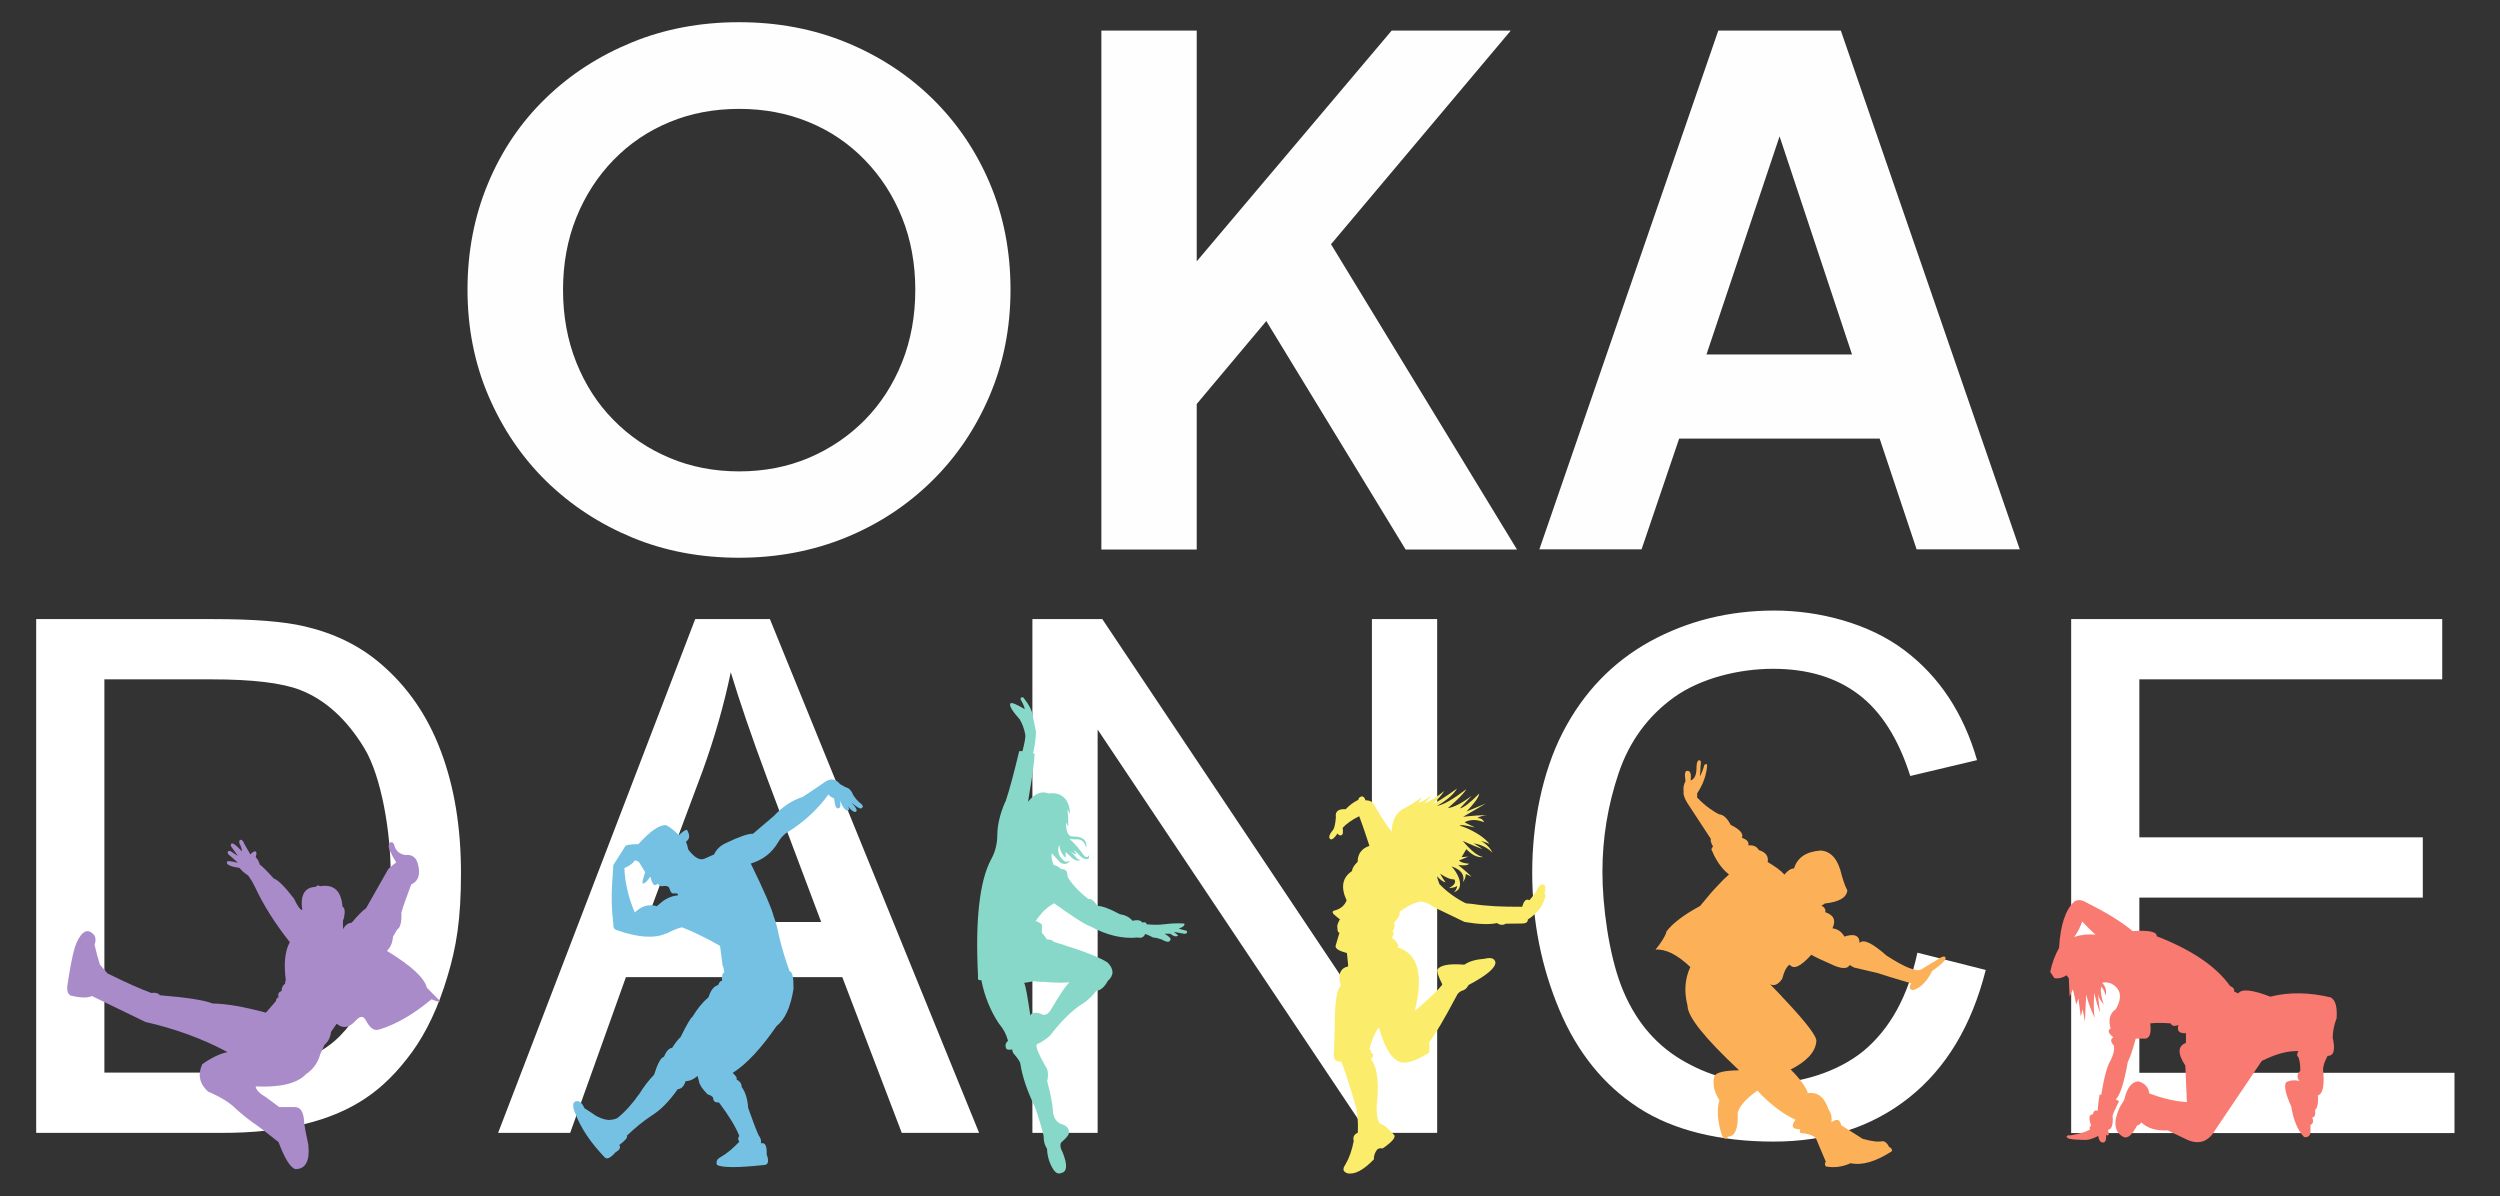 <svg xmlns="http://www.w3.org/2000/svg" viewBox="0 0 1609.6 770.2"><rect x="0" y="0" width="1609.6" height="770.2" fill="#333333" stroke="none"/><defs><style>      .cls-1 {        fill: #fbed6b;      }      .cls-1, .cls-2, .cls-3, .cls-4, .cls-5, .cls-6 {        fill-rule: evenodd;      }      .cls-7 {        fill: #fff;      }      .cls-2 {        fill: #fcb159;      }      .cls-3 {        fill: #aa8bca;      }      .cls-4 {        fill: #87d8c8;      }      .cls-5 {        fill: #75c1e4;      }      .cls-6 {        fill: #f87a71;      }      .cls-8 {        fill: #fefefe;      }    </style></defs><g><g id="_&#xD1;&#xEB;&#xEE;&#xE9;_1" data-name="&#xD1;&#xEB;&#xEE;&#xE9;_1"><g><g><path class="cls-7" d="M23.3,729.4v-330.8h114c25.7,0,45.4,1.5,58.9,4.7,18.9,4.4,35.1,12.3,48.5,23.7,17.5,14.8,30.5,33.6,39.1,56.5,8.7,22.9,13,49.2,13,78.7s-2.9,47.4-8.8,66.8c-5.8,19.4-13.4,35.5-22.6,48.2-9.2,12.7-19.2,22.7-30.2,30-10.9,7.3-24,12.9-39.4,16.6-15.5,3.8-33.2,5.6-53.2,5.6H23.3ZM67.2,690.6h70.5c21.8,0,38.9-2,51.3-6.1,12.4-4.1,22.2-9.8,29.6-17.2,10.3-10.4,18.4-24.4,24.2-42,5.8-17.6,8.7-38.8,8.7-63.8s-5.7-61.3-17-79.9c-11.3-18.6-25.1-31.1-41.3-37.4-11.7-4.5-30.6-6.8-56.6-6.8h-69.4v253.2ZM320.7,729.4l126.9-330.8h48.1l134.7,330.8h-49.8l-38.3-100.3h-139.3l-35.9,100.3h-46.4ZM415.9,593.6h112.8l-34.5-91.7c-10.4-27.9-18.2-50.9-23.7-69.1-4.5,21.6-10.6,42.7-18.2,63.7l-36.3,97.1ZM664.7,729.4v-330.8h45l173.6,259.7v-259.7h42v330.8h-45l-173.6-259.7v259.7h-42ZM1234.6,613.4l43.9,11.1c-9.1,36-25.6,63.3-49.4,82.2-23.8,18.9-52.9,28.3-87.3,28.3s-64.5-7.2-86.9-21.8c-22.3-14.5-39.3-35.5-50.9-63-11.6-27.6-17.5-57.1-17.5-88.6s6.5-64.5,19.7-90.1c13.2-25.6,31.9-45.1,56.1-58.5,24.3-13.3,51-19.9,80.1-19.9s60.9,8.4,83.4,25.3c22.6,16.9,38.3,40.5,47.1,71l-43,10.2c-7.6-24-18.8-41.6-33.3-52.5-14.5-11-32.9-16.5-55-16.5s-46.6,6.1-63.6,18.2c-17,12.2-29,28.6-35.9,49.1-6.9,20.5-10.4,41.7-10.4,63.5s4.1,52.7,12.2,73.6c8.2,21,20.9,36.6,38.1,47,17.3,10.4,35.9,15.6,56,15.6s45.1-7.1,62.1-21.2c16.9-14.2,28.4-35.1,34.4-63h0ZM1333.5,729.4v-330.8h238.9v38.8h-195v101.7h182.5v38.8h-182.5v112.8h202.9v38.8h-246.8Z"></path><path class="cls-3" d="M45.2,640.7c-1.5-.8-2.1-2.7-1.9-5.6,1.6-10.8,3.1-18.9,4.6-24.2,1.2-4.2,5.7-15.3,11.6-10,2.1,1.6,2.5,4.1,1.4,7.4,1.1,4.9,2.3,9.2,3.4,12.7,3.3,3.8,4.9,5.7,4.9,5.7,12.4,6.2,21.9,10.3,28.2,12.6,2.5-.4,4.4.1,5.6,1.5,17.1,1.4,28.4,3.1,33.9,5.3,8.8.1,20.2,2.1,34.3,5.9,4.2-4.9,6.4-7.4,6.4-7.4.3-1.8,1-2.6,1.8-2.3-.7-2.2,0-3.7,1.9-4.2,0-2.2.8-3.8,2.3-4.8-.1-.8,0-1.5.4-2.2-1.4-10.8-.5-19,2.6-24.5-9.7-12.2-17.2-24.2-22.7-36.1-1.1-2.3-2.5-4.6-4.1-6.8-2.9-1.9-4.6-3.6-5.6-4.9-5.7-.8-8.5-2.1-8.1-3.7-.1-1,2.2-.8,7.1.4-4.2-3.8-6.4-5.7-6.4-5.7-.5-1.5,0-2.2,1.6-1.8,3.1,2.1,4.8,3.1,4.8,3.1-2.7-3.8-4.1-5.7-4.1-5.7-.7-1-.7-1.6,0-2.3.8-.5,3,1.1,6.7,5.1-.1-1.8-.7-3.4-1.6-5.1-.3-1.4-.1-2.1.4-2.3,1-.4,1.9.4,2.9,2.9,2.5,4.2,3.7,6.4,3.7,6.4,1.4-1.6,2.6-2.2,3.4-1.9.7.4.7,1.6,0,3.6,1.5,1.6,2.3,3.3,2.6,4.8,1.6,1.1,4.6,4.1,9,9,2.7.8,7.1,5.2,13.1,13,2.1,4.5,3.8,7,5.3,7.4-1.4-9.7,1.5-14.8,8.8-15,.7-1.1,1.6-1.2,2.6-.4,8.9-1.5,13.7,2.9,14.5,13.1,1.5,1,1.8,3.1,1,7-.4,1.5-.7,2.3-.7,2.3v5.3c1.5-2.7,3.4-4.1,5.6-4.2,4.8-5.6,7.9-8.6,9.2-9.2,9.6-17,14.4-25.4,14.4-25.4,2.2-1.9,3.8-3.4,5.1-4.2-3.6-5.9-5.2-9.6-4.8-11.1.1-1.5.8-2.1,2.1-1.9.7.1,1.4,1.2,1.9,3.3,1.2,2.7,3.4,4.4,6.7,4.9,4.5-.5,7.2,1.6,8.3,6.7,1.4,6.2-.1,10.3-4.5,12.2-3.1,8.2-5.3,14.2-6.4,18.3.3,6-.7,9.7-2.7,10.8-1.8,3-2.6,4.4-2.6,4.4-.4,4-1.6,7.1-4,9.3,15.7,9.6,24.2,17.4,25.7,23.7,5.5,5.5,8.1,8.2,8.1,8.2,1.1,1.4-.7,1.1-5.1-.7-11.5,9.6-22.7,16.1-33.5,19.4-3.3,1.2-6.2-.8-8.8-6-1.6-2.9-3.8-2.7-6.7.5-4,4.5-8.1,5.2-12,1.8-2.5,3.6-3.7,5.3-3.7,5.3-.4,3.6-1.8,6.3-4.2,8.3-1.8,4-2.7,6-2.7,6-1.4,5.3-4.4,9.7-9.3,13-5.6,5.9-16.4,8.5-32.3,7.8.3,2.3,2.6,4.6,6.7,7,5.6,4.1,8.5,6.3,8.5,6.3h10c3.7,0,5.6,3,6,9.2.1,2.6,1.1,7.5,2.7,15,1.1,10.5-1.8,15.9-8.5,15.7-3.3-1.2-6.8-7.1-10.7-17.4-8.3-6.6-12.6-9.8-12.6-9.8-5.3-3.6-10.3-7.4-14.8-11.6-4-4-10-7.7-18-11.1-5.5-5.1-6.7-10.9-3.7-17.6,5.9-4.2,11.3-6.8,16.3-7.8-16-8.6-33.5-15-52.8-19.4-23-11.1-34.5-16.7-34.5-16.7-2.9,1.4-7.7,1.2-14.1-.4h0Z"></path><path class="cls-5" d="M428.6,601.1c-7.4,3.3-17.9,2.5-31.4-2.2-1.8-.5-2.5-1.9-2.3-4-1.1-8.6-1.4-17.8-.7-27.3.4-7.1.7-10.7.7-10.7,5.1-7.8,7.5-11.8,7.5-11.8.1-1,3.1-1.6,8.6-1.6,7.8-8.6,13.8-12.7,17.9-12.2,2.5,1.2,5.2,3.4,8.2,6.4,2.7-2.5,4.4-3.6,5.2-3.4,2.1,3.4,1.8,6-.7,7.7.8,1.6,1.2,3.3,1.5,4.9,4,5.3,7.4,7.2,10.4,6,4.1-1.9,6.2-2.7,6.2-2.7,1.5-3.3,4.2-5.9,7.9-7.5,8.3-4,14.1-6,17.2-5.9,9-7.7,13.5-11.5,13.5-11.5,5.5-5.9,11.6-10,18.5-12.2,5.5-3.6,10.3-6.8,14.4-9.7,3.7-2.5,7-1.9,9.7,1.5,2.5,1.5,4.1,2.3,5.2,2.5,1.5,1.2,2.6,2.6,3,4.1,1.6,2.6,3.4,4.6,5.5,6.2,1.1,1,1.2,1.8.4,2.5-1,1-3.1-.3-6.7-3.4,3,3.3,4,5.2,2.7,5.9-1.2.3-2.9-.8-4.9-3.4.7,1.4.7,2.2,0,2.5-1.5.5-3.3-1.5-5.2-6.2.4,3.1.1,4.8-.8,4.6-1.5,1.2-2.5-.8-3.1-6.2-1.9-.7-3-1.5-3.6-2.5-6.7,9.2-14.8,16.8-24.3,23-3.4,1.8-6.2,4.4-8.1,7.8-4,6.8-9.8,11.3-17.6,13.7,8.9,18.3,13.7,29.5,14.6,33.6,1.5,4,2.6,8.1,3.4,12.4,1.8,7.7,4.1,15.5,7,23.4,1.8.1,2.6,4,2.5,11.3-1.9,11.8-5.5,19.7-10.9,23.9-10,14.5-19.4,24.6-28.3,30.2,2.2,1.9,3,3.3,2.5,4.2,2.2,1.2,3.3,2.7,3.3,4.8,2.5,3.4,3.8,7.9,4.2,13.5,2.6,7.4,4.8,13.3,6.7,17.6,1.4,1.8,1.9,3.6,1.5,5.2,2.7-.7,4,1.6,3.7,7.2,1.5,3.8,1.2,6.2-1,6.7-17.4,1.9-27.6,1.9-31,0-.7-2.1,0-3.7,2.2-4.9,4.1-2.3,8.1-5.7,12.2-10-1-1.4-1-2.6,0-3.7-2.3-5.9-6.7-13.1-13.1-21.6-2.6.1-3.8-.8-3.7-3-.7-1-1.9-1.8-3.6-2.2-3.6-3.7-5.3-6.4-5.5-8.2-.7-2.5-1-3.7-1-3.7-2.3,2.1-4.8,3.3-7.7,3.4-1,3.3-2.6,4.9-5.1,5.2-5.5,7.9-11.1,13.5-16.8,17-5.2,3.4-10.4,7.7-15.9,12.9.7,1.1-1,3.1-4.9,6,1.1,1.5.4,3.1-2.3,4.6-3.3,3.8-5.7,4.9-7.1,3.3-8.9-9.3-15.2-18.6-18.7-27.8-2.1-4.6-2.1-7.4,0-8.2,2.2-.7,4.1.8,5.7,4.4,3.7,2.3,5.5,3.6,5.5,3.6,3.4,2.5,6.8,3.7,10,4,2.3-.1,4.2-.5,5.6-1.2,4.9-3.8,9.7-9.2,14.5-16,2.6-4.2,5.6-8.2,9.2-11.9,2.3-7.2,4.4-11.2,6.4-11.6,1.5-3.7,3.3-5.6,5.2-5.7,2.2-3.4,4-5.7,5.5-7,4.1-8.3,6.7-12.7,7.7-13.1,2.9-4.9,6.3-9.2,10.3-12.6,1.4-4.5,3.4-7,6.2-7.8.8-2.1,1.6-2.9,2.5-2.5-.3-3,.1-4.9,1.4-5.7-.1-1.4-.4-2.9-1.1-4.6-1.1-8.3-1.6-12.4-1.6-12.4-9.7-5.5-17.8-9.4-24.3-11.9-1.8,0-5.2,1.4-10.3,4h0ZM423.1,583.5c-5.3-1.6-10.1-.3-14.4,4-4-9.4-6.3-18.9-6.7-28.6,3.4-1.5,5.6-3.1,6.7-4.9,1.8.1,3,1,3.7,2.7,2.1,3.3,3,4.9,3,4.9-1.6,4.5-2.1,7-1.5,7.2,1.2.1,2.9-1.4,4.8-4.4,1.1,4.4,2.3,6.2,3.7,5.3.8-.4,1.2-.7,1.2-.7,1,1.4,2.1,1.9,3.1,1.5,2.2-.3,3.6.1,4.1,1,.8,2.6,1.6,3.8,2.5,3.7h2.7c.4.8.7,1.2.7,1.2-4.6.5-8.6,2.3-12.2,5.7-1,.8-1.5,1.2-1.5,1.2h0Z"></path><path class="cls-2" d="M1164,703.6c-1.6-4.2-5.3-9.3-11.1-15,10.4-5.3,15.9-11.3,16.5-17.9.8-2.9-6-11.9-20.4-27.2-.8-.8-1.6-1.6-2.3-2.5-3.6-3.8-6-6.3-7.1-7.4,2.5,1.5,5.2.4,7.8-3.3,1.4-5.2,3-8.2,4.9-9.2,2.5,3.3,7.1,1.2,13.9-6.4,2.5,1.5,7.5,3.8,15,7.1,5.2,2.1,8.5,1.9,9.7-.5l2.7,1.6,15.3,3.6c4.2,1.4,11.3,3.6,21.6,6.6-1.5,2.7-1.1,4.1,1.2,4.4,4.8-1.4,8.9-5.5,12.3-12.3,6.3-4.5,9.2-7.4,8.6-8.6-.4-1.5-2.6-.8-6.8,2.3-.8.3-3.7,2.1-8.9,5.3-2.9,1.6-10.3-1.2-22.2-8.9-9.3-8.2-15-10.9-17.4-8.2-.1-4.8-3.4-6.2-9.8-4.1-1.8-3.1-4.2-4.9-7.7-5.3,2.5-5.2.8-8.6-4.6-10.4.3-1.9-.5-3.3-2.5-4.1,1.5-1,2.2-1.5,2.2-1.5,9.2-1,14.1-3.8,14.5-8.5h0c-1.2-2.1-2.3-5.2-3.6-9.6-2.3-10.3-6.8-15.6-13.7-16-9.2.7-14.9,4.5-17,11.5-2.2.1-4.2,1.5-6.2,4-2.3-2.6-6-5.3-10.8-8.1.7-3.7-1.2-6.3-5.7-7.7-1.2-2.2-3.4-3.3-6.7-3,.4-2.3-1-3.8-4.2-4.9,1.2-2.5-1.1-5.3-7.2-8.3-2.2-4.2-4.6-6.6-7.5-6.8-1.1-.5-2.2-1.2-3.3-1.9-3.4-2.1-7-4.9-10.8-8.9v-2.7c4-6,5.9-12,6.4-17.5.1-1.5-.4-1.8-1.8-.8-.7,2.7-1.6,5.2-2.9,7.4.3-1.9.4-4.1.5-6.8.4-2.3.3-3.6-.8-3.6s-1.6,1.2-1.8,3.8c.1,5.3-1.1,8.3-3.8,9.2.5-4.2-.1-6.3-2.2-6.2-1.5-.1-1.8,2.1-1.1,6.6-1.2,2.3-1.6,4.5-1.2,6.7-.5,2.2,1.1,5.9,4.8,11.1l12.7,19.4c-.3,1.1.1,2.7,1.4,4.8l-1.1,1.8c.5,1.2,1.1,2.5,1.6,3.6,2.7,5.5,6,9.8,9.8,12.7-2.2,1.9-4.5,4.1-7.1,7-1.6,1.6-3.3,3.6-5.2,5.7-.3.3-.4.4-.4.5-1.8,2.2-3.8,4.5-5.9,7.1-10.4,5.6-17.6,11.1-21.6,16.3-.1.4-.3,1-.4,1.4-1.1,2.7-3.3,6.2-6.7,10.4,6.4-.5,13.9,3.1,22.4,11.2-3.6,7.7-4.1,16-1.8,24.9,0,7.1,11.1,20.9,33.2,41.6-9.8.1-15.2,1.5-16,4-1.2,4.8-.1,10,3.3,15.3-1.8,6-1.2,13.4,1.5,22.2,1.2,2.9,2.6,3.3,4.1,1.2,4.6-.1,6.7-5.5,6.2-15.7,1.6-4.5,5.9-9.2,12.7-13.9,4.8,5.2,9.7,9.6,14.8,13.1,3.1,2.2,6.4,4.1,9.7,5.6-3.1,4.1-2.1,6.2,3,6.2-.3,1.5-.1,2.3.5,2.5,4.2.1,7.4,1.2,9.6,3.1l6.4,15.2c-.7,1-.7,1.9,0,3.1,5.5,1,10.8.3,16-2.1,7.4,1.6,16.3-1,26.7-7.8-.1-1.5-.8-2.3-1.9-2.6-1-2.1-2.2-3.3-3.8-3.8-3.3.7-7.7.1-13.3-1.5l-13.8-8.8c-.7-3.8-2.9-4.4-6.3-1.8.5-3,0-5.7-1.8-8.3-2.7-8.2-7.4-11.6-13.8-10.4h0ZM1187.8,603h-.4.4Z"></path><path class="cls-4" d="M647.4,516.1c2.9-8.6,5.7-19.6,8.8-32.5h2.1c1.5-5.7,2.1-9.3,1.8-10.7-.7-3.7-1.9-7-3.6-9.8-4.8-5.3-6.8-8.8-6-10.1.7-1,3.7.3,9.3,3.6-.3-1.5-1.1-3.6-2.7-6.3-.1-1.2.4-1.6,1.8-1.2,3.8,4.8,5.9,8.9,6.2,12.7l1.9,9.2c0,3-.5,7.7-1.8,13.9l1,.7c-.7,7.7-1.8,15.9-3.3,24.3l-1,6.3c3-3.7,6-5.6,9-6h0c.5.1,1.2,0,1.8,0,.8.1,1.5.4,2.3.7,8.6-1.4,13.8,4.2,13.9,13.1l-1.6-2.9.4,5.1h0c.1,3.3.1,5.3.1,5.9l-1.5-2.5c0,6.3,1.6,9.2,4.8,9,4-.1,6.6,1,7.8,3.3.5,1.4.7,2.7.5,4.1-1-3.7-2.9-5.6-5.7-5.6-1.8.1-3.6,0-5.3-.5,4,3.7,7.1,7.4,9.3,10.7,1.5,1.6,2.6,1.6,3.3,0,.5,1.9,0,2.7-1.8,2.5-1.6-.1-3-1.1-4.4-2.7-.1-.3-3.1-2.9-3.4-3.1-.4,0,1.9,2.7,1.5,2.7-1.5-.1-2.5-1.1-3.8-2.1l4.4,4.8c.5.5,1.2.8,2.2,1-1.8.8-3.8.3-6-1.8l-3.6-3.4v3.8c-3-2.9-3.7-5.6-4.2-8.5-1.2,4.1-.4,7.4,2.5,9.8,1,1.4,2.6,1.6,4.8.5-2.1,2.5-4.2,2.7-6.6,1.2l-5.5-6c-.3,2.3.1,4.8,1.2,7.5,2.7,1,4.4,1.9,4.8,2.7,2.6,0,4,1.1,4.1,3.3.1.5.1,1,0,1.4,2.6,4.6,7,9.6,13.5,14.6,1.6-.4,3.7,1.1,5.9,4.5,2.7-.1,7.5,1.6,14.4,5.3,3.4.5,6.2,1.9,8.1,4.2,3.4-.7,5.5-.3,6.3,1.2,1.6-.5,2.6-.1,2.9,1.1,4.4.4,8.1.4,11.1,0,4-.5,8.3-.8,13.1-.5.5,1.2-.7,2.3-3.6,3.3l5.3,1.5c.3,1.4-.4,1.9-1.8,1.8l-6.6-1.2,2.7,2.2c-1,1.2-2.6.8-5.1-1h-3.6c3.3,1.9,4.5,3.4,3.6,4.1-.4,1.5-2.3,1.4-5.7-.5-1.9-.7-3.7-1.1-5.3-1.2-1.9-1-3.7-1.8-5.1-2.3-.8,2.1-2.5,2.9-4.8,2.3-9.7,1-19.8-1.4-30.4-7.1-3.6-1.2-11.2-6.2-23.4-14.9-2.9,1.5-5.6,3.6-7.9,6.2-1.4,1.6-2.7,3.3-4,5.2,1.9.5,3.1,1.4,4,2.3v5.3h-.1.1c1.6,1.8,2.7,3.1,3.1,4.2,2.7.1,4.1.7,4.5,1.6,0,.1,7.9,2.3,7.9,2.5,13.1,4.1,22,7.7,26.8,10.8,4.2,4.4,4.2,8.2.1,11.9-2.2,4.1-4.8,6.2-7.4,6.3-2.9,4-6.6,7.2-11.1,9.8-6.6,4.9-12.7,11.2-18.5,18.9-1.9,1.8-3.8,3.1-5.6,4.2-1,.5-1.9,1-2.7,1.4-1.4.4-.4,3.7,2.7,9.7,1,1.9,2.2,4.1,3.6,6.4.7,2.6.7,5.2,0,7.8,2.3,8.5,3.6,15.3,3.8,20.5.7,3.8,2.6,6.2,5.6,7.2,3.6,1.1,5.1,3.3,4.5,6.2-.4,1.2-1.9,3-4.8,5.5-1,1.4-.7,3.7,1,6.8,3.1,7.9,2.7,12.2-1,12.9-2.7,1.4-5.3-1.1-7.7-7.5-.8-2.3-1.4-5.1-1.5-8.1-1.5-2.1-2.2-4.8-2.2-8.3-.4-1.9-1-3.7-1.4-5.5-1.9-6.7-3.4-11.3-4.5-13.7-4.6-9.7-7.7-18.6-9-26.8,0-1.4-1.4-3.4-3.8-6.3-.8-.7-1.4-1.8-1.5-3.3-2.9.5-4.2-.1-4.2-1.8-.4-1.2.1-2.6,1.5-3.8-1.1-4.2-3.1-7.9-5.9-11.1-5.5-8.3-9.3-17.8-11.3-28-1.8.4-2.5-.4-2.1-2.3-1.9-36.4,1-61.4,8.3-75.2,2.6-4.6,4.1-10,4.1-16.1.1-6.6,1.8-13.5,5.1-21.2h0ZM670.8,632.2h-1.1c0-.1-.1-.1-.1-.1h-1c0-.1-.1-.1-.1-.1h-.8c0-.1-.1-.1-.1-.1h-1c0-.1-.1-.1-.1-.1h-.8c0-.1,0,0,0,0h-.7c0,.1-.1.1-.1.1h-.4c0,.1-.1.1-.1.1h-.5c0,.1-.1.1-.1.1h-.4c0,.1-.1.1-.1.1h-.5c0,.1-.1.1-.1.1h-.5c0,.1-.1.1-.1.1h-.5c0,.1-.1.1-.1.1h-.4c0,.1-.1.1-.1.1h-.5c0,.1-.3.1-.3.1h-.4c0,.1-.1.1-.1.1h-.3c1,1.9,2.2,9,4,21.2h0c0-.1.1-.3.1-.3h0c0-.1.1-.3.1-.3h0c0-.1.1-.1.1-.1h0c0-.1.1-.1.1-.1h0c0-.1.1-.3.1-.3h.1c0-.1.1-.1.1-.1h0c0-.1.1-.1.1-.1h0c0-.1.1-.1.1-.1h0c0-.1.1-.1.1-.1h.1c0-.1.1-.1.1-.1h.1c0-.1.1-.1.1-.1h.3c0-.1.1-.1.1-.1h.3c0-.1.1-.1.1-.1h2.1c0,.1.1.1.1.1h.5c0,.1.1.1.1.1h.4c0,.1.1.1.1.1h.4c0,.1.1.1.1.1h.3c0,.1.1.1.1.1h.1c0,.1.1.1.1.1h.3c0,.1.1.1.1.1h.1c0,.1.1.1.1.1h.1c0,.1.1.1.1.1h.1c0,.1.1.1.1.1h0c1.5.8,3.3.1,5.1-2.2,6.4-10.8,10.5-17,12.6-18.5h-.4c0,.1-.1.1-.1.1h-1.2c0,.1-.1.1-.1.1h-2.7c0,.1-.1.1-.1.1h-2.5c0-.1-.1-.1-.1-.1h-3.4c0-.1-.1-.1-.1-.1h-1.8c0-.1-.1-.1-.1-.1h-1.5c0-.1-.3-.1-.3-.1h-1c0-.1-.1-.1-.1-.1h-1.2c0-.1-.1-.1-.1-.1h-1.1Z"></path><path class="cls-1" d="M928.5,634.1c-2.8,3.6-8.7,9.2-17.6,16.8,5.8-23.2,2.1-36.9-10.9-40.9.8-1.4-.5-3.6-3.8-6.3,1.3-1.9,1.5-3.1.3-4.1,1.5-1.6,1.8-3.6,1-5.6,2.8-2.7,4-5.1,3.6-7,4.6-3.3,8.7-5.5,12.7-6.4,2.3-.5,5.8,1,10.9,4.2,12.2,5.9,18.3,8.8,18.3,8.8,8.9,1.5,15.8,1.8,20.9.7,1.8,1.4,3.8,1.5,5.6.4,6.9-.1,10.4-.1,10.4-.1,2.5,0,3.8-.8,3.8-2.6,6.4-4.1,10.2-9.3,11.4-15.6-.2-.4-.3-.5-.7-.7.8-3.7.7-5.7-.5-6.2-1.6-.4-3.1.7-4.1,3.1-1.2,2.3-3,4.6-5.1,7-2.1-1.1-3.6.3-4.6,4.2-12.9.1-23.4-.4-32-1.8-2.8-.3-4.3-.4-4.3-.4-6.1-3-11.9-7.1-17-12.3-1.3-3.8-2-5.6-2-5.6,2.3,2.6,4.3,4.1,5.9,4.4-1.5-2.1-2.6-3.8-3.5-5.6,3.8,2.6,6.8,3.8,9.2,3.7,1.2,1.9,0,3.8-3.5,5.6,2.1-.1,4-.5,5.3-1.4-.2,1.8-1,3.1-2.1,4,3.6-1.1,4.8-4,3.3-8.8-1.2-3.1-2.8-5.7-4.9-7.8,6.4,2.2,8.7,5.6,7.4,10.1,1.2-1.5,1.8-3.1,1.8-5.2,2.6,1.2,3.8,1.8,3.8,1.8-3-2.9-4.6-4.2-4.6-4.2-2.6-2.2-4-3.4-4-3.4,3.8.5,6.1.3,6.9-.8-3.5-.3-5.6-1-6.4-2.1,4-1.6,5.9-2.5,5.9-2.5-2.8.3-4.3.4-4.3.4,2.1-3.4,3.1-5.2,3.1-5.2,3.8,4,7.4,5.6,10.9,5.1-3.5-.5-7.9-4-13.2-10.4,6.3,2.9,10.4,4.5,12.7,5.2-3.8-2.5-5.8-3.6-5.8-3.6,4.8.7,8.9,2.7,12.2,6-1.5-3.1-4-5.7-7.6-7.7,2.8.8,4.8,1.5,5.8,2.2-3.1-4-8.2-7.4-15-10.4-1.3-.5-2.8-1.1-4.3-1.6.5-.5,2.6-.4,9.6,1.2.7.1-6.8-3.1-6.3-3.4,3.6-1.8,7.8-1.8,12.4.1-.7-1.8-2.1-2.7-4.3-2.7,1.3-1,3.5-1.6,6.3-1.9-5.6.1-10.7.5-15.5,1.1,9.7-5.7,14.7-8.6,14.7-8.6-8.2,3.4-12.5,5.2-12.5,5.2,5.1-5.3,7.9-9.2,8.2-11.6-5.9,6-10.1,9.2-12.5,9.6,5.1-5.3,7.6-8.1,7.6-8.1-6.4,4.8-11.5,7.4-15.3,7.9,6.4-5.5,10.4-9.6,11.9-12.2-8.4,6.4-14.7,10.1-19,10.8,6.1-3.4,10.6-7.2,13-11.2-8.2,5.9-13.7,9.3-16.3,10.3,3.3-2.6,6.1-5.6,8.1-8.8-4.8,4-8.9,6.6-12.7,7.9,3-3.3,4.5-4.9,4.5-4.9-4.8,3.3-7.6,4.8-8.4,4.6,1.6-2.3,2.3-3.6,2.3-3.6-5.1,3.6-9.2,6.2-12.7,7.8-4.6,3.1-6.8,7.9-6.8,14.4-2.1-2.1-5.9-7.8-11.4-17.2-1-2.1-3-3-5.6-2.9-.3-1.5-1-2.3-2.1-2.6-1.5.3-2.3,1-2.5,2.3-3,1.4-5.6,3.4-8.1,6-4.8-.3-6.9,1.5-6.3,5.2-.3,3.7-.8,6.3-1.6,7.8-2.6,3.1-3.3,5.2-2.1,6.2,1,.8,2.6-.4,4.8-3.6.8,1.4,1.8,1.6,3,.8.5-.5.5-2.1.3-4.5,2.5-2.6,5.9-5.1,10.6-7.4,2.5,6.6,4.6,13,6.6,19.1-4.9,1.6-7.6,5.1-7.6,10.3-2.3,2.2-3.5,4.1-3.6,5.9-6.3,4.2-7.4,10.5-3.5,18.9-1.2,3.1-3.6,5.3-7.3,6.4-2.1.4-2.3,1.5-.3,3.1,2.1,1.9,3.3,2.7,3.3,2.7-1.5,2.5-2,4.4-1.6,5.6,0,1.9.3,2.9,1.3,3-1.6,5.6-2.5,8.5-2.5,8.5-.2,1.8,2.3,3.3,7.3,4.6.7,5.7.8,8.6.8,8.6-5.1,1.1-6.8,5.2-4.8,12.6-2.5,2.1-3.8,10.4-3.8,24.6-.3,11.3-.5,17-.5,17-.8,5.2.8,7.5,4.6,7.1,1.5,3.1,4.3,11.8,8.6,26.1,1.6,4.5,2.5,11.1,2.1,19.7-2.5,1.1-3.3,2.9-2.6,5.3-1.2,6.2-3,11.2-5.4,15.2-2,2.9-1.5,4.6,1.3,5.6,4.8,1,10.4-2.1,17.1-9-.2-2.3.7-4.5,2.1-6.3.8-.7,2-1,3.5-.7,6.6-4.5,8.9-7.5,7.1-9-3.8-4.2-6.8-6.6-8.9-7-2-3-2.5-8.2-1.6-15.5,1-12.9-.5-21.5-4.1-26,2-2.2,1.8-3.6-.3-4.4.8-1.1.5-1.6-.7-1.5,1.2-5.9,3.3-10.8,6.1-14.6,3.1,11.3,6.9,18.5,11.4,21.2,4,3.1,11,1.5,20.9-4.8.3-1.9.3-4.2,0-6.7,3.8-4.8,9.7-14.8,17.8-30.1.5-1.2,1.5-2.2,3-3,2-.4,3.5-1.6,4.6-3.8,11.7-6.2,17.6-11.1,17.3-14.8-.7-2.5-3-3.1-7.1-2.1-5.4.4-9.7,1.6-12.9,3.8-9.7-.8-15.5.3-17.3,3.1-.5,1.2.5,4.4,3,9.3h0Z"></path><path class="cls-6" d="M1487.5,724.3c1.8-.7,2.2-2.3,1.2-4.8,1.6-.1,2.3-1.8,1.8-4.8,1.6-1.5,2.3-4.8,1.8-9.4,3-.8,4.2-5.5,3.6-14.4-.7-2.9.3-6.6,2.7-11.1,4,.1,5.1-3.7,3.3-11.6,0-4.1.8-8.2,2.5-12.6.5-7.2-.7-11.6-3.7-13.4-13.7-3.3-26.7-3.6-39-.5-11.6-4.5-18.5-5.2-20.6-2.1,0,0-1-.4-2.7-1.2.4-1.5-.5-2.7-2.6-3.6-9-12.6-24.6-23.2-47.2-32,.1-2.9-4.9-4-15.5-3.3-7-5.9-17-12-29.9-18.5-3.1-1.8-5.7-1.9-7.7-.5-5.6,5.1-8.9,14.9-9.8,29.8-2.6,4.6-4.5,9.7-5.7,15.5,0,0,1,1.4,2.7,4,2.5.4,5.1-.1,7.8-1.9,0,0,.4.7,1.5,1.9,0,0,.1,4,.5,11.9,0,0,.7-1.6,2.1-4.8.7,2.6,1.4,5.9,2.1,9.8,0,0,.5-1.4,1.5-3.8,0,0,.5,3.8,1.5,11.6,0,0,.4-1.6,1.2-4.8,0,0,.5,2.6,1.5,8.1.1-4.2.4-10,.8-17.4,1.2,4.9,3,9.8,5.5,14.9-.8-4.1-.8-9.6-.3-16.1,1,4.6,2.2,9,3.8,12.9-.4-2.7-1-6.8-1.5-12.2.3,1.9,1.5,4.2,3.8,6.8-1.6-4.4-2.2-8.1-1.8-11.3,1.1.5,2.2,2.5,3,5.6.8-3.1,0-5.9-2.3-8.3,3.8-.7,7.1.4,9.8,3.7,2.6,3.3,2.3,7.8-1,13.4-3.8,2.7-4.9,6.8-3.3,12.4-2.1,1.2-1.5,3.1,1.8,5.7-2.1,1.1-1.9,2.9.3,5.3.5,2.3-.1,5.5-2.1,9.6-2.2,3.4-4.2,10.7-6,22h-1.1c-.5,2.9-1,6.2-1.2,10.3-1.8-.4-2.9.4-3,2.3-2.7.1-3,2.6-1.2,7.4-1,.3-1.2,1.1-.8,2.5-2.7,1.5-6.7,2.7-11.9,3.6-3,0-3.8.5-2.5,1.8,1.1.8,4.5,1.1,10.1,1.2,2.7.3,5.9-.5,9.6-2.5.5,2.9,1.5,4.2,3,4.2,1.6.1,2.3-1.5,2.1-4.8,1.8.8,2.2-.3,1.2-3.3,2.5-.4,3.4-3.4,3-9.2.4-1.6,1.9-4.8,4.1-9.3,0,0-.7-.4-2.1-1.2,2.7-2.3,5.3-10.4,7.8-24.2,1.2-2.1,2.9-7,5.1-14.9h5.1c3.7.4,5.1-2.9,4.2-9.8,3.6-.4,7.9-.4,13.1,0,1,1.8,2.6,2.1,5.1,1-1.2,3.8.4,5.6,4.8,5.3v6.3c-5.3,1.9-5.5,6.8-.4,14.6,0,0,.4,7.8,1,23.5-7.9-.5-16-2.5-24.2-5.6-.5-4-2.9-6.6-7.1-7.8-4.4.4-7.4,4.4-9,11.9,0,0-1,1.6-2.9,4.8-4.4,9.4-3.6,15.9,2.3,19.1,2.6,1.4,5.6-1.1,8.9-7.5.5.3,1.5-.3,2.7-1.8,4,3.8,9.7,5.5,17,5.1,0,0,4.4,2.2,13.1,6.3,7.5,3,13.4.7,17.6-6.8,0,0,10-14.8,29.8-44.2,9.2-4.6,17-6.7,23.7-6.3-1.2,1.6-1.2,3,0,4,.8,2.5,1.2,5.3,1.1,8.6-2.2,2.3-2.3,4.5-.5,6.6-3.4-.8-6.3-.4-8.6.8-1.5,2.3-.4,7.5,3.3,15.6,1.4,8.8,4.1,15.3,8.3,19.7,2.6.4,4-.8,4.1-3.6v-4.2h0ZM1335.5,603.1c2.1-2.6,3.7-5.9,5.1-9.8,2.9,3.1,5.7,5.9,8.6,8.5-4.6-.5-9.2,0-13.7,1.4h0Z"></path></g><g><path class="cls-8" d="M475.9,359.1c-24.8,0-47.8-4.3-68.8-13s-39.5-20.8-55.4-36.3c-15.8-15.5-28.2-33.9-37.2-54.9s-13.5-43.9-13.5-68.4,4.4-47.3,13.2-68.4c8.8-21.1,21.1-39.3,37-54.7,15.8-15.4,34.4-27.4,55.6-36.1,21.2-8.7,44.2-13,69-13s47.8,4.3,69,13c21.2,8.7,39.8,20.8,55.6,36.3,15.8,15.5,28.2,33.8,37,54.7,8.8,20.9,13.2,43.6,13.2,68.2s-4.5,47.3-13.5,68.4c-9,21.1-21.4,39.4-37.2,54.9-15.8,15.5-34.3,27.7-55.4,36.3s-44,13-68.8,13ZM475.9,303.5c16.1,0,31.1-2.9,44.8-8.7,13.7-5.8,25.8-14,36.1-24.4,10.3-10.5,18.3-22.9,24-37.2,5.7-14.3,8.5-29.9,8.5-46.6s-2.8-32.2-8.5-46.4c-5.7-14.2-13.7-26.6-24-37.2-10.3-10.6-22.3-18.8-36.1-24.4-13.8-5.7-28.7-8.5-44.8-8.5s-31.1,2.8-44.8,8.5c-13.8,5.7-25.8,13.8-36.1,24.4-10.3,10.6-18.3,23-24,37.2-5.7,14.2-8.5,29.7-8.5,46.4s2.8,32.3,8.5,46.6c5.7,14.3,13.7,26.8,24,37.2,10.3,10.5,22.3,18.6,36.1,24.4,13.7,5.8,28.7,8.7,44.8,8.7Z"></path><path class="cls-8" d="M709.1,353.7V19.7h61.4v174l-16.6-5.8L896,19.7h76.7l-133.2,158.3,3.6-43.5,133.6,219.3h-71.7l-89.7-147.1-44.8,53.4v93.7h-61.4Z"></path><path class="cls-8" d="M991.1,353.7l115.2-334h78.9l115.2,334h-66.4l-23.8-71.3h-129.1l-24.2,71.3h-65.9ZM1098.7,228.2h93.7l-55.1-165.9h17l-55.6,165.9Z"></path></g></g></g></g></svg>